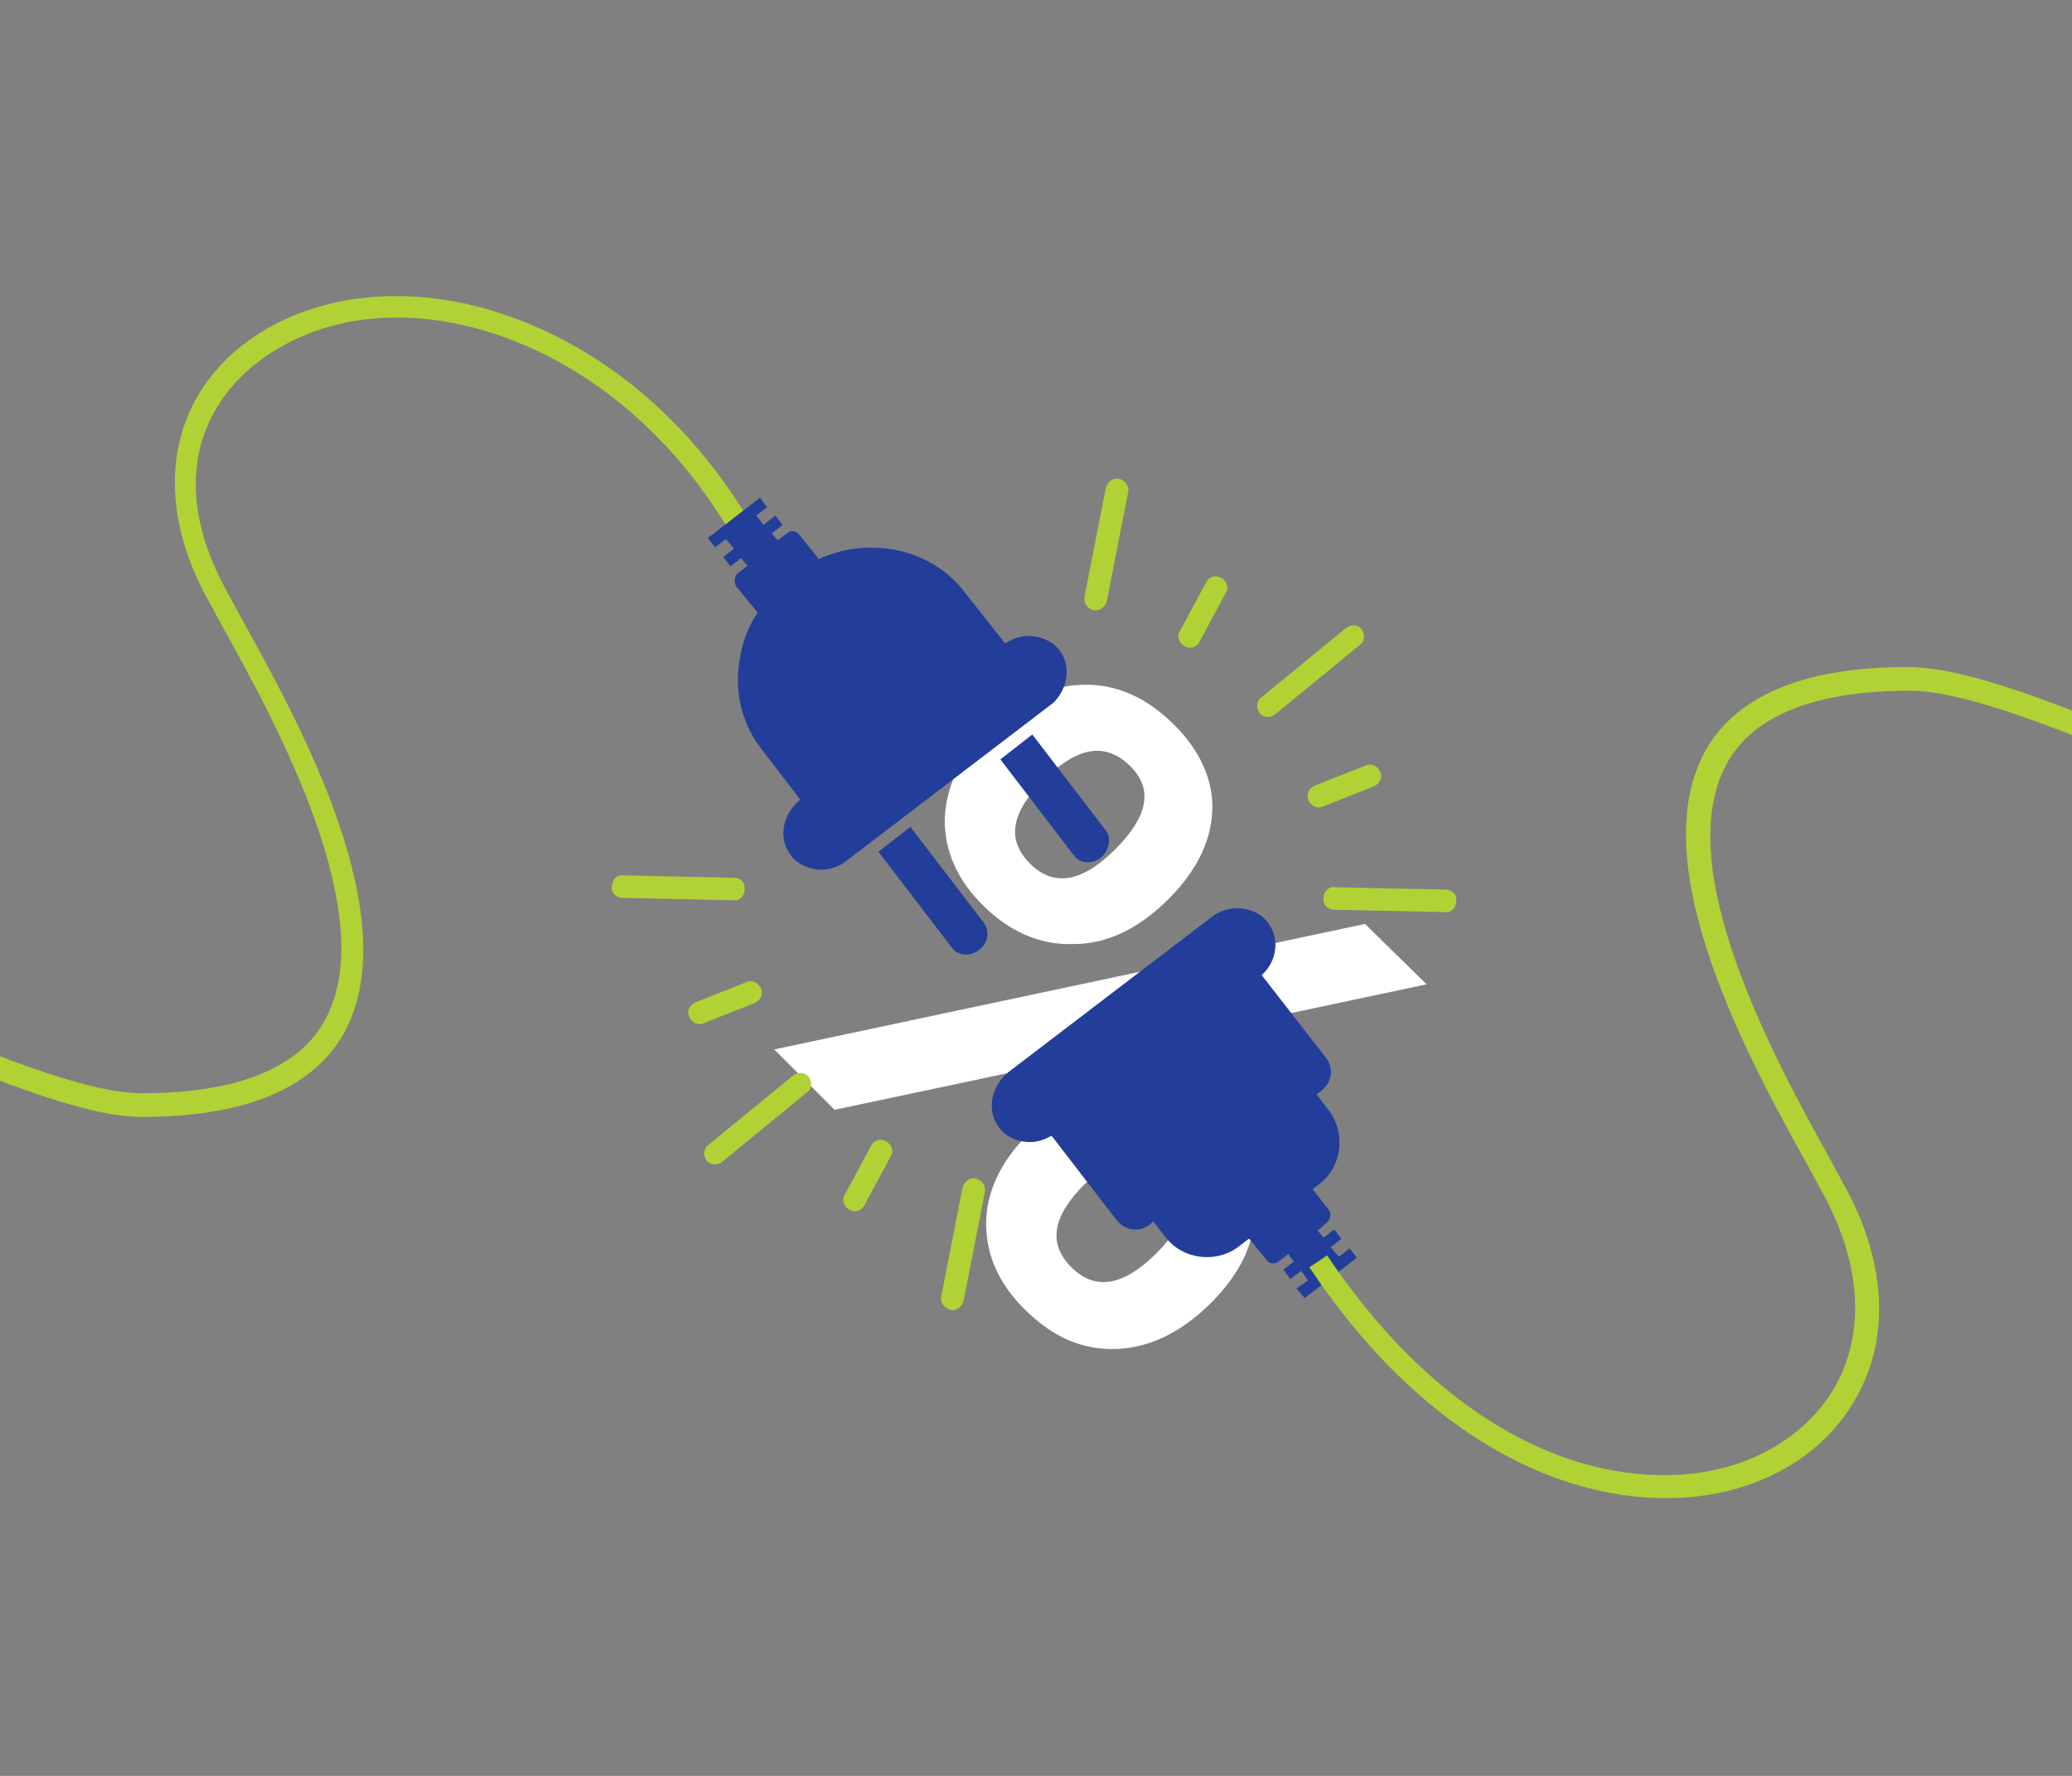 <?xml version="1.0" encoding="UTF-8"?><svg id="Layer_2" xmlns="http://www.w3.org/2000/svg" xmlns:xlink="http://www.w3.org/1999/xlink" viewBox="0 0 175 150"><rect x="0" y="0" width="175" height="150" fill="#808080" stroke="none"/><defs><style>.cls-1{fill:none;}.cls-2{clip-path:url(#clippath);}.cls-3{fill:#fff;}.cls-4{fill:#b1d235;}.cls-5{fill:#223e9a;}</style><clipPath id="clippath"><rect class="cls-1" width="175" height="150"/></clipPath></defs><g id="Layer_1-2"><g class="cls-2"><path class="cls-4" d="M42.19,26.44c-7-2.3-14.2-1.8-19.6,1.3-8,4.6-10.1,13.5-5.2,22.6,.4,.7,.8,1.5,1.3,2.4,4.5,8.1,13.8,24.9,8.6,33.7-2.3,3.9-7.5,5.9-15.3,5.9-4.8,0-13-3.4-22.5-7.4-13-5.5-29.3-12.3-45.2-14-8.7-1-16.6-.3-23.5,2-7.1,2.3-13.5,6.5-18.8,12.3v2.9c10.3-12.2,24.1-17.2,42.1-15.3,15.7,1.7,31.8,8.5,44.7,13.9,10.1,4.2,18.1,7.6,23.2,7.6,8.5,0,14.2-2.3,16.9-6.8,5.7-9.7-3.6-26.5-8.6-35.5-.5-.9-.9-1.7-1.3-2.4-5.3-9.9-1.2-16.9,4.5-20.2,5-3,11.6-3.4,18.1-1.3,5.3,1.7,13.5,6,19.9,16.5l1.6-1c-6.7-10.9-15.3-15.4-20.9-17.2Z"/><path class="cls-3" d="M120.49,83.14l-50,10.6-5.1-5.1,49.9-10.6,5.2,5.1Zm-37.5-6.7c-2.2-2.2-3.2-4.6-3.2-7.2,.1-2.7,1.2-5.2,3.5-7.5,2.5-2.5,5.2-3.8,8.1-3.9s5.5,1.1,7.8,3.4c2.2,2.2,3.3,4.7,3.2,7.2-.1,2.6-1.3,5.1-3.7,7.5-2.5,2.5-5.2,3.8-8,3.8-2.8,.1-5.4-1-7.7-3.3Zm3.5,34.1c-2.2-2.2-3.2-4.6-3.2-7.2s1.2-5.2,3.5-7.5c2.5-2.5,5.2-3.8,8.1-3.9,2.9-.1,5.5,1.1,7.8,3.4,2.2,2.3,3.3,4.7,3.3,7.2-.1,2.6-1.3,5.1-3.7,7.5-2.5,2.5-5.2,3.8-8,3.9-2.9,.1-5.4-1-7.8-3.4Zm9-45.8c-2.1-2.1-4.5-1.7-7.4,1.2-2.7,2.7-3.1,5-1.1,7s4.4,1.6,7.2-1.2,3.2-5.1,1.3-7Zm3.4,34.1c-2-2-4.5-1.6-7.3,1.2-2.7,2.7-3.1,5-1.1,7s4.4,1.6,7.2-1.2c1.3-1.3,2.1-2.6,2.2-3.8,.2-1.2-.1-2.3-1-3.2Z"/><g><g><path class="cls-5" d="M83.09,77.94c.5,.7,.4,1.7-.4,2.3-.8,.6-1.8,.5-2.3-.2l-6.2-8.1,2.7-2.1,6.2,8.1Z"/><path class="cls-5" d="M59.79,45.44l.6,.8,.9-.7,.2,.2c.2,.2,.3,.4,.5,.6l-.9,.7,.6,.8,.9-.7,.6,.7h.1l-.1-.1-.9,.7c-.3,.3-.3,.8-.1,1.1l1.8,2.2c-.8,1.2-1.3,2.5-1.5,3.9-.5,2.6,.1,5.4,1.8,7.6l3.3,4.3c-1.5,1.2-1.9,3.3-.8,4.7,.5,.7,1.4,1.1,2.2,1.2,.7,.1,1.5-.1,2.2-.5l17.8-13.6c1.2-1.2,1.5-3.1,.5-4.4-.5-.7-1.4-1.1-2.2-1.2s-1.6,.1-2.4,.6h0l-3.4-4.3c-2.8-3.7-8-4.8-12.4-2.8h-.1s.1,0,.1-.1l-1.6-2c-.3-.3-.7-.4-1-.1l-.8,.6h0s0-.1-.1-.1c-.1-.2-.3-.3-.4-.5l.9-.7-.6-.8-1,.8-.6-.8,.9-.7-.6-.8-4.4,3.4Z"/><path class="cls-5" d="M92.99,72.44c-.8,.6-1.8,.5-2.3-.2l-6.2-8.1,2.7-2.1,6.2,8.1c.5,.6,.3,1.7-.4,2.3Z"/></g><g><path class="cls-5" d="M102.49,77.34h0c.7-.5,1.6-.7,2.4-.6,.9,.1,1.7,.5,2.2,1.2,1,1.3,.8,3.2-.5,4.4l-17.8,13.6c-.7,.4-1.4,.6-2.2,.5-.9-.1-1.7-.5-2.2-1.2-1.1-1.4-.7-3.5,.8-4.7l17.3-13.2Z"/><path class="cls-5" d="M104.69,103.64q-.1,.1,0,0c-.1,.1-.1,0,0,0,1.8-1.4,3.5-2.9,5.3-4.3l2.2,2.8c.3,.3,.2,.8-.1,1.1l-.8,.7,.5,.6,.9-.7,.6,.8-.9,.7c.2,.2,.3,.4,.5,.6l.2,.2,.9-.7,.6,.8-4.4,3.4-.7-.8,1-.7-.6-.8-.9,.7-.6-.8,.9-.7c-.1-.1-.3-.3-.4-.5,0,0,0-.1-.1-.1h0l-.8,.6c-.3,.3-.8,.2-1-.1l-2.3-2.8c0,.1,0,0,0,0h0Z"/><path class="cls-5" d="M111.99,89.34c.7,.9,.5,2.1-.4,2.8l-14.5,11.3c-.9,.7-2.1,.5-2.8-.4l-7.7-10c-.7-.9-.5-2.1,.4-2.8l14.5-11.2c.9-.7,2.1-.5,2.8,.4l7.7,9.9Z"/><path class="cls-5" d="M104.79,84.14c-1.5-2-4.4-2.3-6.3-.8l-6.7,5.2c-2,1.5-2.3,4.4-.8,6.3l7.4,9.6c1.5,2,4.4,2.3,6.3,.8l6.7-5.2c2-1.5,2.3-4.4,.8-6.3l-7.4-9.6Z"/></g></g><g><path class="cls-4" d="M111.69,68.14c-.5,.2-1-.1-1.2-.6h0c-.2-.5,.1-1,.6-1.2l4.3-1.7c.5-.2,1,.1,1.2,.6h0c.2,.5-.1,1-.6,1.2l-4.3,1.7Z"/><path class="cls-4" d="M59.39,86.44c-.5,.2-1-.1-1.2-.6h0c-.2-.5,.1-1,.6-1.2l4.3-1.7c.5-.2,1,.1,1.2,.6h0c.2,.5-.1,1-.6,1.2l-4.3,1.7Z"/><path class="cls-4" d="M101.29,54.24c-.3,.5-.9,.6-1.3,.3h0c-.5-.3-.6-.9-.3-1.3l2.2-4.1c.3-.5,.9-.6,1.3-.3h0c.5,.3,.6,.9,.3,1.3l-2.2,4.1Z"/><path class="cls-4" d="M72.99,101.84c-.3,.5-.9,.6-1.3,.3h0c-.5-.3-.6-.9-.3-1.3l2.2-4.1c.3-.5,.9-.6,1.3-.3h0c.5,.3,.6,.9,.3,1.3l-2.2,4.1Z"/><path class="cls-4" d="M107.69,60.34c-.4,.3-1,.3-1.3-.1h0c-.3-.4-.3-1,.1-1.3l7.2-5.9c.4-.3,1-.3,1.3,.1h0c.3,.4,.3,1-.1,1.3l-7.2,5.9Z"/><path class="cls-4" d="M60.99,98.14c-.4,.3-1,.3-1.3-.1h0c-.3-.4-.3-1,.1-1.3l7.2-5.9c.4-.3,1-.3,1.3,.1h0c.3,.4,.3,1-.1,1.3l-7.2,5.9Z"/><path class="cls-4" d="M93.49,50.74c-.1,.5-.6,.9-1.1,.8h0c-.5-.1-.9-.6-.8-1.1l1.8-9.2c.1-.5,.6-.9,1.1-.8h0c.5,.1,.9,.6,.8,1.1l-1.8,9.2Z"/><path class="cls-4" d="M81.39,109.84c-.1,.5-.6,.9-1.1,.8h0c-.5-.1-.9-.6-.8-1.1l1.8-9.2c.1-.5,.6-.9,1.1-.8h0c.5,.1,.9,.6,.8,1.1l-1.8,9.2Z"/><path class="cls-4" d="M61.99,74.14c.5,0,1,.4,.9,1h0c0,.5-.4,1-1,.9l-9.3-.2c-.5,0-1-.4-.9-1h0c0-.5,.4-1,1-.9l9.3,.2Z"/><path class="cls-4" d="M122.09,75.14c.5,0,1,.4,.9,1h0c0,.5-.4,1-1,.9l-9.3-.2c-.5,0-1-.4-.9-1h0c0-.5,.4-1,1-.9l9.3,.2Z"/></g><path class="cls-4" d="M272.29,63.04c-10.3,11.9-24.2,16.7-42.2,14.7-16-1.7-32.4-8.5-45.6-13.9-10.2-4.2-18.2-7.5-23.4-7.5-8.5,0-14.2,2.3-16.9,6.8-5.7,9.7,3.6,26.5,8.6,35.5,.5,.9,.9,1.7,1.3,2.4,4.6,8.6,3,16.8-4.1,21.1-4.8,2.9-11.2,3.2-17.5,1.1-5.3-1.8-13.1-6.3-20.4-17.2l-1.5,1c7.6,11.4,15.8,16.1,21.4,18,2.9,1,5.9,1.5,8.7,1.5,3.8,0,7.4-.9,10.4-2.7,3.7-2.2,6.2-5.6,7.2-9.6,1-4.3,.2-9.1-2.4-13.9-.4-.7-.8-1.5-1.3-2.4-4.5-8.1-13.8-24.9-8.6-33.7,2.3-3.9,7.5-5.9,15.3-5.9,4.8,0,13.1,3.4,22.7,7.4,13.3,5.5,29.9,12.3,46.1,14,8.9,1,16.9,.3,23.9-2s13.3-6.3,18.5-11.8v-2.9h-.2Z"/></g></g></svg>